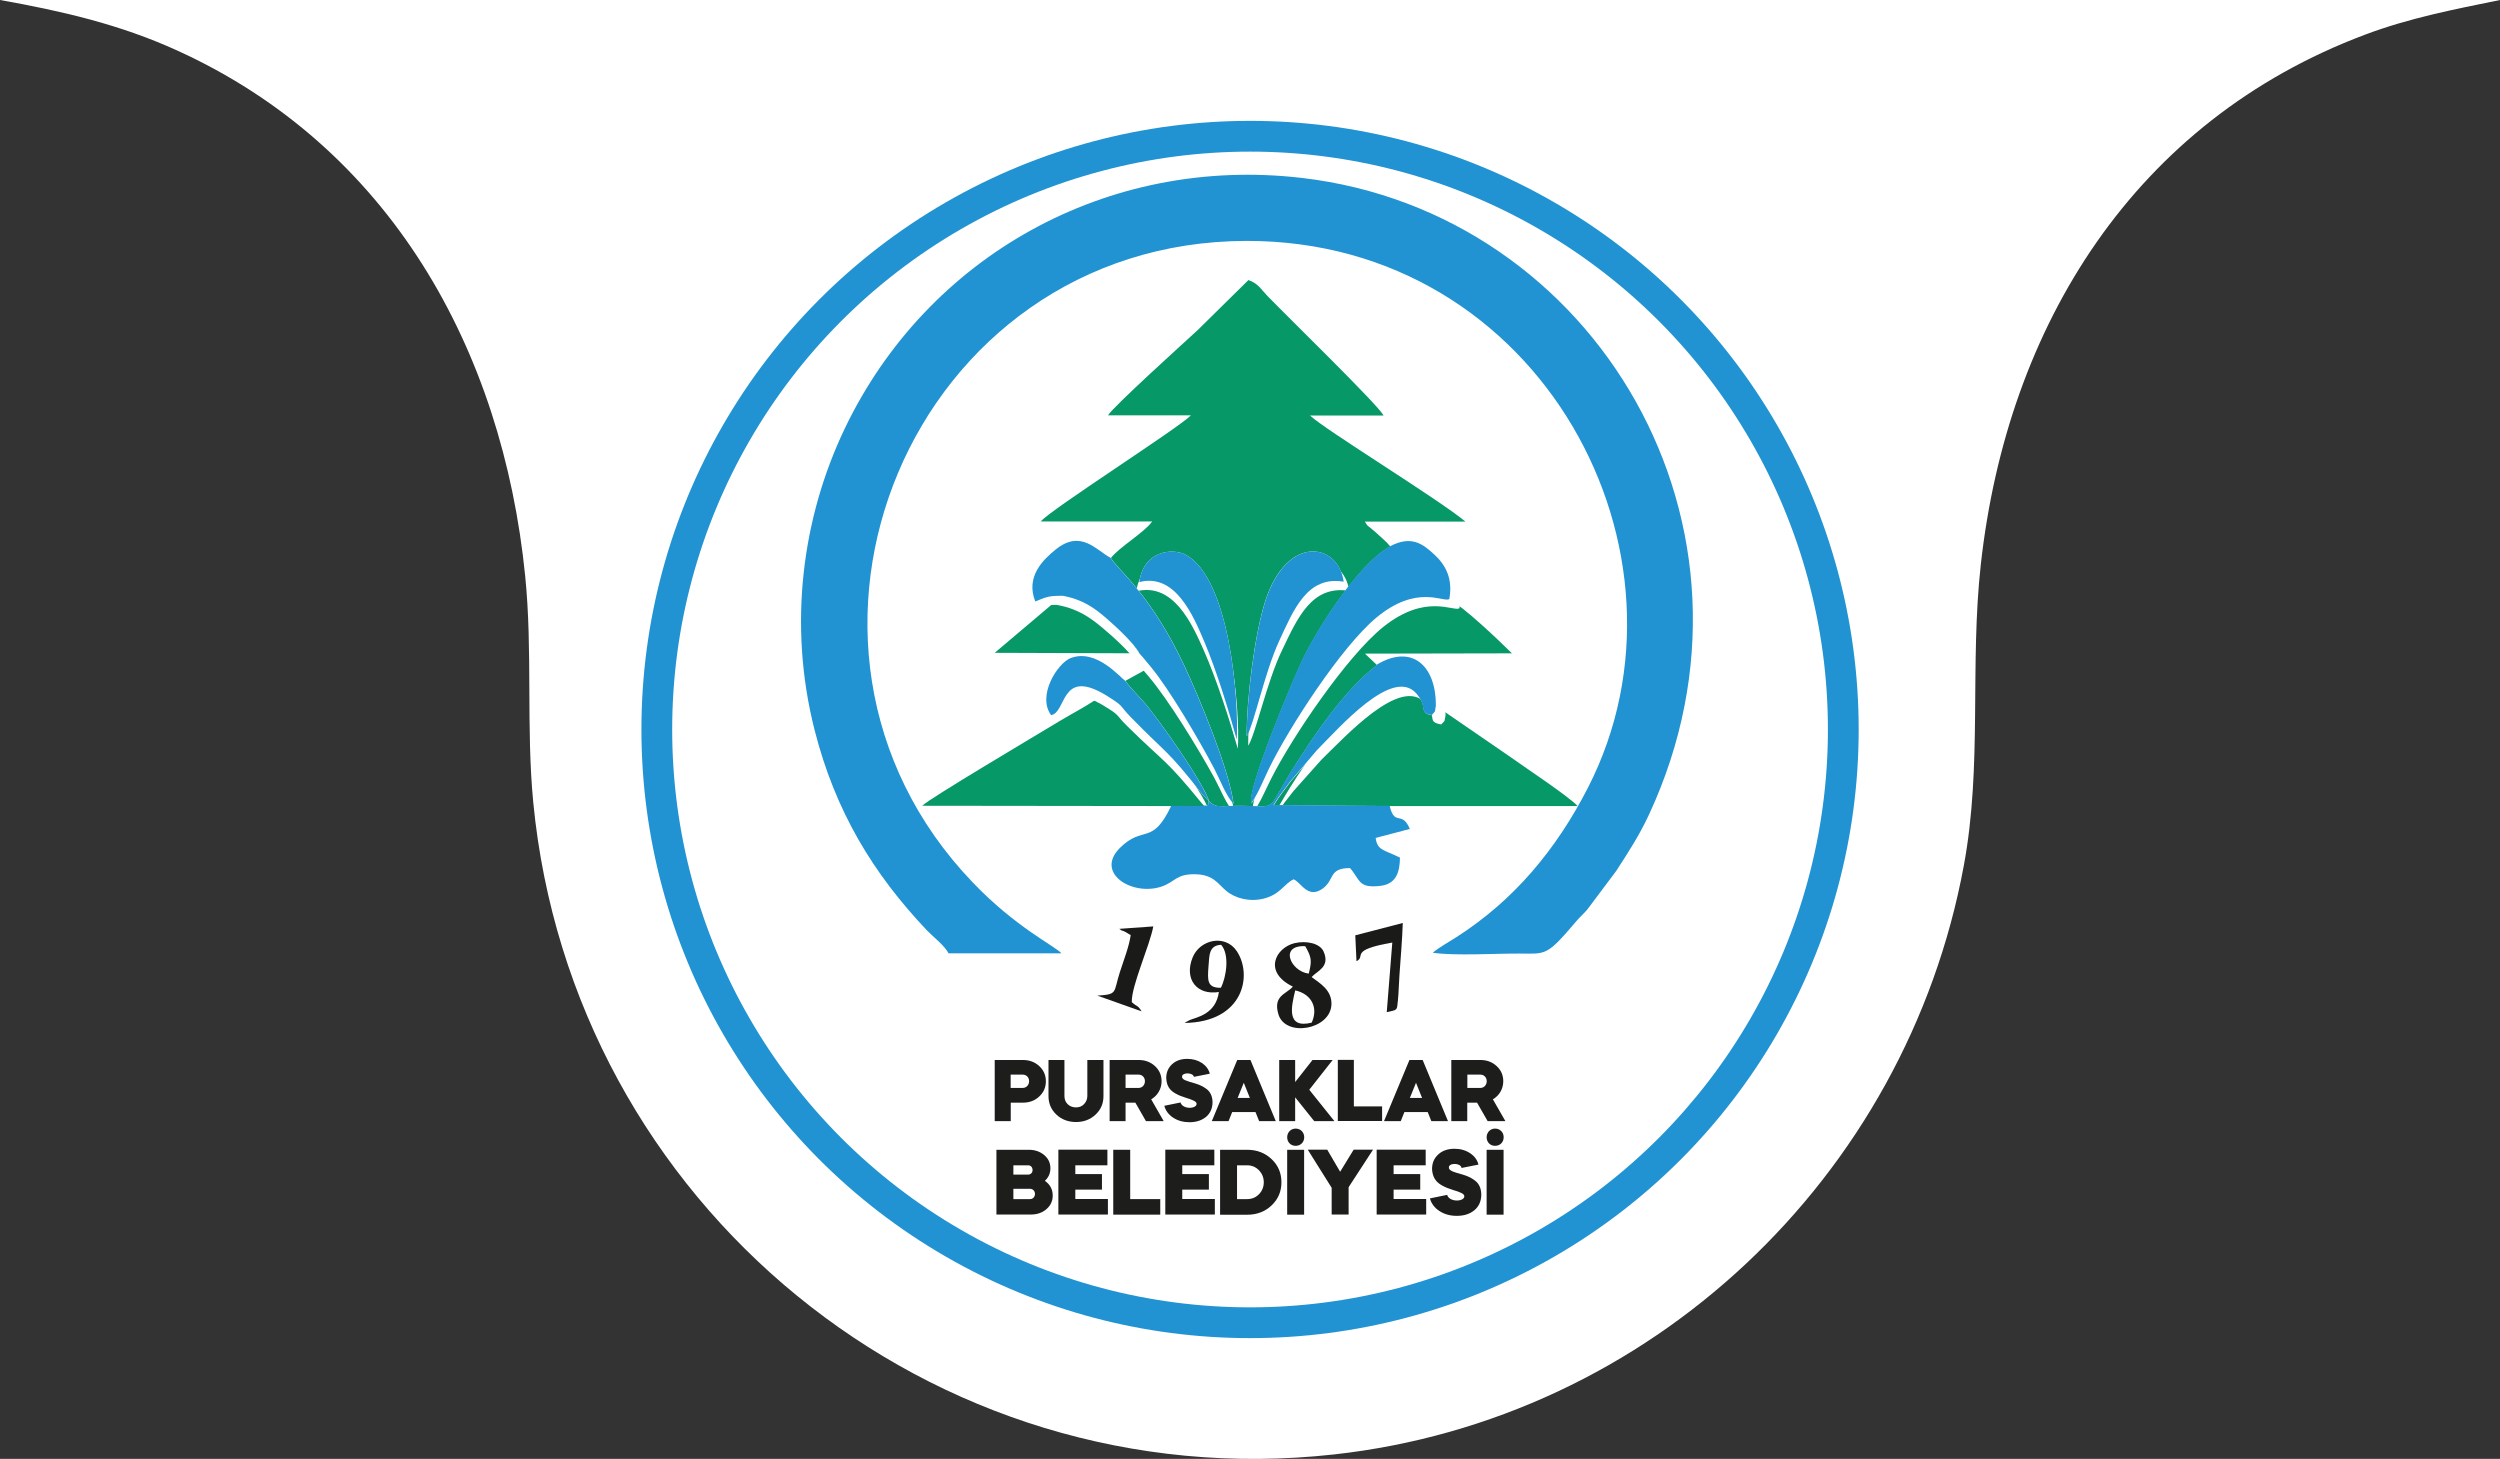 <?xml version="1.0" encoding="UTF-8"?>
<svg id="katman_2" data-name="katman 2" xmlns="http://www.w3.org/2000/svg" viewBox="0 0 247.81 144.61">
  <rect x="0" y="0" width="247.81" height="144.61" fill="#333333" stroke="none"/>
  <defs>
    <style>
      .cls-1 {
        fill: #079867;
      }

      .cls-1, .cls-2, .cls-3, .cls-4 {
        fill-rule: evenodd;
      }

      .cls-2, .cls-5 {
        fill: #2193d2;
      }

      .cls-6 {
        fill: #1d1d1b;
      }

      .cls-7, .cls-4 {
        fill: #fff;
      }

      .cls-3 {
        fill: #1a1b19;
      }
    </style>
  </defs>
  <g id="katman_1" data-name="katman 1">
    <path class="cls-7" d="M247.81,0c-4.56.93-9,1.79-13.36,3.43-22.83,8.57-35.47,28.81-38.1,52.49-1.12,10.05.16,19.94-1.69,29.89-5.72,30.91-31.08,54.89-62.43,58.36-39.97,4.43-75.51-24.84-79.37-64.62-.72-7.46-.05-14.98-.8-22.44-2.25-22.49-13.42-42.53-34.51-52.11C11.89,2.42,6.12,1.09,0,0h247.81Z"/>
    <g>
      <circle class="cls-5" cx="123.91" cy="72.31" r="60.33"/>
      <circle class="cls-7" cx="123.91" cy="72.31" r="57.28"/>
      <path class="cls-2" d="M94.01,94.5h11.21c-.67-.74-4.52-2.56-8.79-7.02-22.66-23.63-6.11-63.55,27.14-63.6,29.22-.04,45.66,31.02,33.86,54.15-3.15,6.17-7.37,11.22-13.06,14.86-.62.4-1.82,1.08-2.35,1.55,2.21.32,6.17.07,8.58.08,2.67.01,2.67.31,5.68-3.24.37-.44.69-.68,1.07-1.14l2.85-3.8c1.13-1.74,2.3-3.53,3.26-5.6,13.21-28.47-5.25-59.68-34.39-63.1-19.36-2.27-37.17,7.81-45.32,24.81-4.22,8.81-5.67,19.43-3,29.93,2.04,8.01,5.78,14.21,11.15,19.86.61.64,1.71,1.46,2.12,2.25"/>
      <g>
        <path class="cls-3" d="M128.15,97.8c-.66.76-1.98.88-1.43,2.74.69,2.31,5.18,1.54,5.26-.99.04-1.43-1.18-2.11-1.97-2.7.57-.63,1.85-.99,1.2-2.51-.35-.83-1.71-1.13-2.89-.85-1.85.44-3.17,2.85-.16,4.31M129.73,96.51c-1.8-.22-2.97-2.84-.35-2.72.65,1.13.66,1.46.35,2.72ZM130.02,101.37c-2.55.63-2.02-1.6-1.63-3.2,1.58.36,2.32,1.68,1.63,3.2Z"/>
        <path class="cls-3" d="M120.82,98.33c-.3,2.23-2.25,2.51-2.86,2.77-.06.03-.12.06-.18.09-.06.03-.13.08-.18.1-.05.03-.13.07-.18.11,5.85-.08,6.76-4.74,5.18-7.11-1.15-1.73-3.66-1.16-4.38.61-.88,2.17.43,3.79,2.61,3.43M121.02,97.91c-1.38.03-1.33-.74-1.23-2.11.09-1.23.07-2.07,1.25-2.15.85.94.54,3.16-.02,4.26Z"/>
        <path class="cls-3" d="M110.95,92.07c.46.35.14.06.55.28l.58.34c-.16,1.14-.71,2.54-1.07,3.66-.67,2.07-.17,2.21-2.24,2.34l4.39,1.56c-.4-.65-.39-.39-.97-.91-.07-1.56,1.76-5.55,2.13-7.51l-3.36.24Z"/>
        <path class="cls-3" d="M134.34,92.7l.12,2.58c1-.5-.81-1.09,3.55-1.85l-.55,6.9c1.08-.26,1-.09,1.11-1.2.08-.79.09-1.7.15-2.49.12-1.72.27-3.43.33-5.15l-4.7,1.22Z"/>
      </g>
      <g>
        <path class="cls-1" d="M110.1,55.29c.76,1.26,3.98,3.6,7.34,10.78,1.44,3.08,4.41,10.21,4.84,13.6-.78-.85-1.31-2.33-1.9-3.47-1.52-2.91-4.41-7.82-6.3-10.11l-2.53,1.4c.64.88,1.46,1.6,2.28,2.63.8,1.01,1.35,1.79,2.17,2.93.85,1.19,3.5,5.11,3.84,6.35l.36.31s.1.06.15.08c.05.02.11.04.17.06.4.11-.01.02.4.06.45.04,1.11-.03,1.57-.03,4.44-.05,2.81.92,5.67-3.66,2.13-3.41,5.26-7.98,8.34-10.29l-1.2-1.14,14.57-.03c-1.47-1.46-4.72-4.53-6.18-5.35-.6.34-3.22-1.51-7.24,1.84-3.45,2.87-8.63,10.83-10.67,15.03-.55,1.13-1.08,2.5-1.73,3.36-.52-1.24,4.26-12.6,5.13-14.37,1.87-3.81,5.86-9.66,8.63-11.1-.37-.48-.7-.7-1.24-1.22-.26-.25-.3-.26-.59-.51-.55-.48-.29-.12-.69-.74h9.97c-2.75-2.28-13.94-9.11-15.4-10.51h7.29c-.49-1-9.33-9.6-11.52-11.86-.61-.63-.94-1.26-1.88-1.57l-5.01,4.94c-1.18,1.09-8.44,7.64-8.91,8.47h8.21c-1,1.12-14.09,9.46-14.87,10.52h11.04c-.78,1.1-3.32,2.58-4.09,3.62M112.93,57.7c.45-3.14,3.28-3.36,4.51-2.75,4.48,2.23,5.39,14.67,5.15,18.36-.81-2.94-2.03-6.9-3.2-9.67-1.13-2.67-2.91-6.87-6.46-5.94ZM123.58,73.01c-.04-3.66.79-10.21,1.85-13.47,2.17-6.64,7.24-5.72,7.75-1.88-3.59-.61-4.94,2.75-6.4,5.89-1.43,3.09-2.48,8.22-3.21,9.46Z"/>
        <path class="cls-1" d="M137.76,79.9h18.62c-.86-.95-5.43-3.97-6.83-4.98l-7.19-4.94c-.15.72.04.42-.41.92-1.42-.27-.31-.73-1.52-2.13-2.35-2.72-7.68,3.43-9.87,5.62l-2.65,3.11c-.46.61-1.25,1.64-1.65,2.32l11.52.08Z"/>
        <path class="cls-1" d="M116.09,79.9c.66,0,1.3,0,1.96,0,.09,0,1.1,0,1.11,0,.7-.16.52.2.66-.5l-.66-.68c-3.55-4.52-3.45-3.91-7.04-7.59-1.36-1.39-.52-1-2.74-2.36-.95.85-3.14,1.97-4.36,2.71-2.25,1.37-13.09,7.78-13.6,8.39l24.66.03Z"/>
        <path class="cls-1" d="M112.95,64.77c-.52-1-2.38-2.7-3.21-3.43-1.21-1.05-2.43-1.95-4.44-2.3l-6.7,5.67,14.35.05Z"/>
        <path class="cls-4" d="M117.26,80.8c-.3,0-.61,0-.91,0h.91ZM120.93,80.8c-.41-.03.01.05-.4-.06-.06-.02-.12-.04-.18-.06-.05-.02-.11-.06-.16-.08l-.37-.31c-.14.7.04.35-.68.5h1.79ZM124.49,80.8c-.48-.02-1.1-.04-1.91-.03-.23,0-.51.02-.79.03h2.7ZM137.17,66.82c-3.21,2.31-6.46,6.88-8.69,10.29-1.89,2.9-1.9,3.57-2.82,3.69h12.13l-11.29-.07c.42-.68,1.24-1.72,1.72-2.32l2.77-3.11c2.29-2.2,7.83-8.34,10.28-5.62,1.26,1.4.1,1.87,1.59,2.13.47-.5.27-.2.43-.92.03-3.94-2.44-6.19-6.12-4.07Z"/>
        <path class="cls-4" d="M104.68,59.95c2.1.35,3.36,1.24,4.62,2.3.86.72,2.81,2.43,3.35,3.43.47.48.75.86,1.16,1.32,1.97,2.29,4.97,7.21,6.56,10.11.62,1.14,1.17,2.62,1.98,3.47-.45-3.39-3.55-10.52-5.04-13.6-3.5-7.18-6.85-9.52-7.64-10.78-1.49-.76-3.08-2.86-5.69-.82-1.28,1-3.11,2.67-2.1,5.14,1.14-.44,1.36-.57,2.8-.56"/>
        <path class="cls-4" d="M138.53,55.06c-2.89,1.45-7.05,7.3-8.99,11.1-.9,1.77-5.88,13.13-5.34,14.37.68-.86,1.24-2.23,1.81-3.36,2.12-4.19,7.52-12.15,11.11-15.03,4.19-3.35,6.92-1.5,7.54-1.84.4-2.06-.4-3.4-1.51-4.39-1.32-1.18-2.46-1.92-4.62-.85"/>
        <path class="cls-4" d="M112.63,58.61c3.7-.92,5.56,3.28,6.73,5.94,1.22,2.77,2.5,6.73,3.34,9.67.24-3.69-.7-16.13-5.37-18.36-1.29-.61-4.23-.39-4.7,2.75"/>
        <path class="cls-4" d="M123.73,73.92c.76-1.24,1.85-6.37,3.35-9.46,1.51-3.14,2.92-6.5,6.66-5.89-.53-3.84-5.82-4.76-8.08,1.88-1.11,3.26-1.97,9.81-1.93,13.47"/>
        <path class="cls-4" d="M108.94,69.68c2.31,1.36,1.44.97,2.86,2.36,3.73,3.67,3.64,3.07,7.33,7.59l.68.68c-.36-1.25-3.12-5.17-4-6.35-.85-1.14-1.43-1.93-2.26-2.93-.85-1.03-1.71-1.76-2.38-2.63-.52-.33-3.01-3.25-5.66-2.25-1.32.5-3.48,3.7-2,5.65,1.59-.27.97-4.57,5.43-2.11"/>
        <path class="cls-2" d="M136.48,65.92c-3.08,2.31-6.2,6.88-8.34,10.29-2.86,4.58-1.23,3.61-5.67,3.66-.46,0-1.12.07-1.57.03-.41-.04,0,.05-.4-.06-.06-.02-.12-.04-.17-.06-.05-.02-.11-.06-.15-.08l-.36-.31c-.14.7.04.34-.66.5-.02,0-1.02,0-1.11,0-.66-.01-1.3-.01-1.96,0-1.89,4-2.78,1.85-5.1,4.18-2.45,2.47,1.19,4.74,4.06,3.84,1.44-.45,1.48-1.29,3.43-1.25,1.8.04,2.21.92,3.05,1.63.89.76,2.35,1.14,3.75.78,1.66-.43,1.97-1.44,2.95-1.91.76.32,1.41,2,2.91.9,1.17-.87.55-2.02,2.68-2.01,1.03,1.16.78,2.03,3.03,1.76,1.48-.18,1.91-1.27,1.92-2.8-1.63-.8-2.24-.71-2.41-1.95l3.39-.89c-.8-1.89-1.5-.19-2-2.29l-11.52-.08c.4-.68,1.19-1.72,1.65-2.32l2.65-3.11c2.19-2.2,7.52-8.34,9.87-5.62,1.21,1.4.1,1.87,1.52,2.13.45-.5.26-.2.41-.92.03-3.94-2.34-6.19-5.87-4.07"/>
        <path class="cls-2" d="M105.3,59.05c2.01.35,3.23,1.24,4.44,2.3.83.72,2.7,2.43,3.21,3.43.45.48.72.86,1.12,1.32,1.89,2.29,4.77,7.21,6.3,10.11.6,1.14,1.12,2.62,1.9,3.47-.43-3.39-3.4-10.52-4.84-13.6-3.36-7.18-6.57-9.52-7.34-10.78-1.43-.76-2.95-2.86-5.46-.82-1.23,1-2.99,2.67-2.01,5.14,1.09-.44,1.31-.57,2.68-.56"/>
        <path class="cls-2" d="M137.78,54.15c-2.77,1.45-6.76,7.3-8.63,11.1-.87,1.77-5.64,13.13-5.13,14.37.65-.86,1.19-2.23,1.73-3.36,2.03-4.19,7.22-12.15,10.67-15.03,4.02-3.35,6.64-1.5,7.24-1.84.38-2.06-.39-3.4-1.45-4.39-1.26-1.18-2.36-1.92-4.43-.85"/>
        <path class="cls-2" d="M112.93,57.7c3.55-.92,5.34,3.28,6.46,5.94,1.17,2.77,2.4,6.73,3.2,9.67.23-3.69-.67-16.13-5.15-18.36-1.24-.61-4.06-.39-4.51,2.75"/>
        <path class="cls-2" d="M123.58,73.01c.73-1.24,1.78-6.37,3.21-9.46,1.45-3.14,2.8-6.5,6.4-5.89-.51-3.84-5.58-4.76-7.75,1.88-1.06,3.26-1.89,9.81-1.85,13.47"/>
        <path class="cls-2" d="M109.39,68.77c2.22,1.36,1.38.97,2.74,2.36,3.58,3.67,3.49,3.07,7.04,7.59l.66.68c-.35-1.25-2.99-5.17-3.84-6.35-.82-1.14-1.37-1.93-2.17-2.93-.82-1.03-1.65-1.76-2.28-2.63-.5-.33-2.89-3.25-5.43-2.25-1.27.5-3.34,3.7-1.92,5.65,1.53-.27.93-4.57,5.21-2.11"/>
      </g>
      <g>
        <path class="cls-6" d="M100.18,111.13h-1.58v-6.06h2.79c.65,0,1.19.2,1.63.61.43.4.65.9.65,1.5s-.22,1.11-.66,1.51c-.43.41-.97.61-1.62.61h-1.2v1.83ZM100.18,106.52v1.32h1.2c.35,0,.63-.29.63-.67s-.28-.65-.63-.65h-1.2Z"/>
        <path class="cls-6" d="M107.8,105.07h1.58v3.58c0,.73-.26,1.34-.78,1.83s-1.17.74-1.94.74-1.43-.25-1.95-.74c-.52-.49-.78-1.11-.78-1.83v-3.58h1.58v3.57c0,.32.1.6.32.81s.49.32.82.32.59-.1.8-.32.33-.49.33-.81v-3.57Z"/>
        <path class="cls-6" d="M112.86,105.07c.65,0,1.19.2,1.63.61.43.4.65.9.65,1.5,0,.76-.4,1.42-1.03,1.79l1.24,2.16h-1.76l-1.05-1.83h-.97v1.83h-1.58v-6.06h2.87ZM111.57,106.52v1.32h1.29c.36,0,.63-.29.63-.67s-.28-.65-.63-.65h-1.29Z"/>
        <path class="cls-6" d="M118.35,106.76c-.07-.48-1.22-.48-1.18-.02,0,.15.11.23.27.32.1.04.3.12.43.16l.58.17c.46.14.76.28,1.14.55.38.28.6.74.6,1.32s-.21,1.08-.63,1.44c-.42.35-.97.54-1.65.54-.62,0-1.16-.15-1.62-.45s-.75-.7-.88-1.18l1.61-.33c.07.3.44.53.9.53.39,0,.69-.16.69-.39,0-.14-.1-.22-.27-.31-.19-.1-.49-.21-.78-.29-.46-.15-.69-.23-1.08-.45-.55-.32-.84-.75-.88-1.5,0-.56.19-1.02.58-1.38.39-.36.89-.53,1.51-.53.55,0,1.04.14,1.45.41.41.28.67.63.78,1.06l-1.57.31Z"/>
        <path class="cls-6" d="M120.12,111.13l2.52-6.06h1.31l2.51,6.06h-1.65l-.36-.9h-2.31l-.36.9h-1.65ZM122.69,108.83h1.2l-.6-1.5-.61,1.5Z"/>
        <path class="cls-6" d="M126.8,105.07h1.58v2.19l1.72-2.19h2l-2.32,2.95,2.49,3.11h-2l-1.89-2.36v2.36h-1.58v-6.06Z"/>
        <path class="cls-6" d="M134.2,105.07v4.6h2.8v1.45h-4.39v-6.06h1.58Z"/>
        <path class="cls-6" d="M137.19,111.13l2.52-6.06h1.31l2.51,6.06h-1.65l-.36-.9h-2.31l-.36.9h-1.65ZM139.76,108.83h1.2l-.6-1.5-.61,1.5Z"/>
        <path class="cls-6" d="M146.73,105.07c.65,0,1.19.2,1.63.61.43.4.65.9.65,1.5,0,.76-.4,1.42-1.03,1.79l1.24,2.16h-1.76l-1.05-1.83h-.97v1.83h-1.58v-6.06h2.87ZM145.45,106.52v1.32h1.29c.36,0,.63-.29.63-.67s-.28-.65-.63-.65h-1.29Z"/>
      </g>
      <g>
        <path class="cls-6" d="M98.77,120.4v-6.43h3.19c.62,0,1.12.17,1.54.52s.62.79.62,1.31c0,.5-.18.91-.55,1.25.52.36.78.85.78,1.46,0,.54-.21.99-.63,1.35-.41.36-.94.53-1.56.53h-3.37ZM100.45,115.51v.92h1.48c.21,0,.39-.15.42-.37,0-.02,0-.05,0-.09,0-.27-.18-.46-.43-.46h-1.48ZM100.45,117.85v1.01h1.66c.27,0,.48-.22.48-.51s-.21-.51-.48-.51h-1.66Z"/>
        <path class="cls-6" d="M109.77,113.97v1.54h-3.18v.87h2.64v1.54h-2.64v.93h3.23v1.54h-4.91v-6.43h4.86Z"/>
        <path class="cls-6" d="M112.03,113.97v4.89h2.98v1.54h-4.66v-6.43h1.68Z"/>
        <path class="cls-6" d="M120.37,113.97v1.54h-3.18v.87h2.64v1.54h-2.64v.93h3.23v1.54h-4.91v-6.43h4.86Z"/>
        <path class="cls-6" d="M120.94,120.4v-6.43h2.68c.97,0,1.77.31,2.43.93.65.62.97,1.38.97,2.29s-.32,1.67-.97,2.29c-.65.62-1.46.93-2.43.93h-2.68ZM122.62,115.51v3.35h1c.47,0,.86-.16,1.17-.48.32-.32.48-.73.48-1.19s-.16-.86-.48-1.19c-.31-.32-.7-.49-1.17-.49h-1Z"/>
        <path class="cls-6" d="M128.43,111.87c.49,0,.85.37.85.86s-.36.85-.85.85-.84-.37-.84-.85.36-.86.84-.86ZM127.59,120.4v-6.43h1.68v6.43h-1.68Z"/>
        <path class="cls-6" d="M132,117.74l-2.37-3.78h1.93l1.28,2.19,1.34-2.19h1.92l-2.42,3.72v2.71h-1.68v-2.66Z"/>
        <path class="cls-6" d="M141.32,113.97v1.54h-3.18v.87h2.64v1.54h-2.64v.93h3.23v1.54h-4.91v-6.43h4.86Z"/>
        <path class="cls-6" d="M144.87,115.76c-.07-.51-1.3-.51-1.25-.02,0,.16.12.24.29.34.1.05.32.13.46.17l.62.18c.49.15.81.29,1.21.59.4.29.63.78.63,1.4s-.22,1.15-.67,1.53c-.45.38-1.03.57-1.76.57-.66,0-1.23-.16-1.72-.48-.49-.32-.8-.74-.94-1.25l1.71-.35c.07.32.47.56.96.56.41,0,.74-.17.74-.41,0-.15-.11-.24-.28-.33-.2-.1-.52-.22-.83-.3-.49-.16-.74-.25-1.15-.48-.58-.34-.89-.8-.94-1.59,0-.6.2-1.08.62-1.46.41-.38.95-.56,1.61-.56.59,0,1.1.15,1.54.44.44.29.72.67.83,1.13l-1.66.33Z"/>
        <path class="cls-6" d="M148.2,111.87c.49,0,.85.37.85.86s-.36.85-.85.85-.84-.37-.84-.85.36-.86.84-.86ZM147.36,120.4v-6.43h1.68v6.43h-1.68Z"/>
      </g>
    </g>
  </g>
</svg>